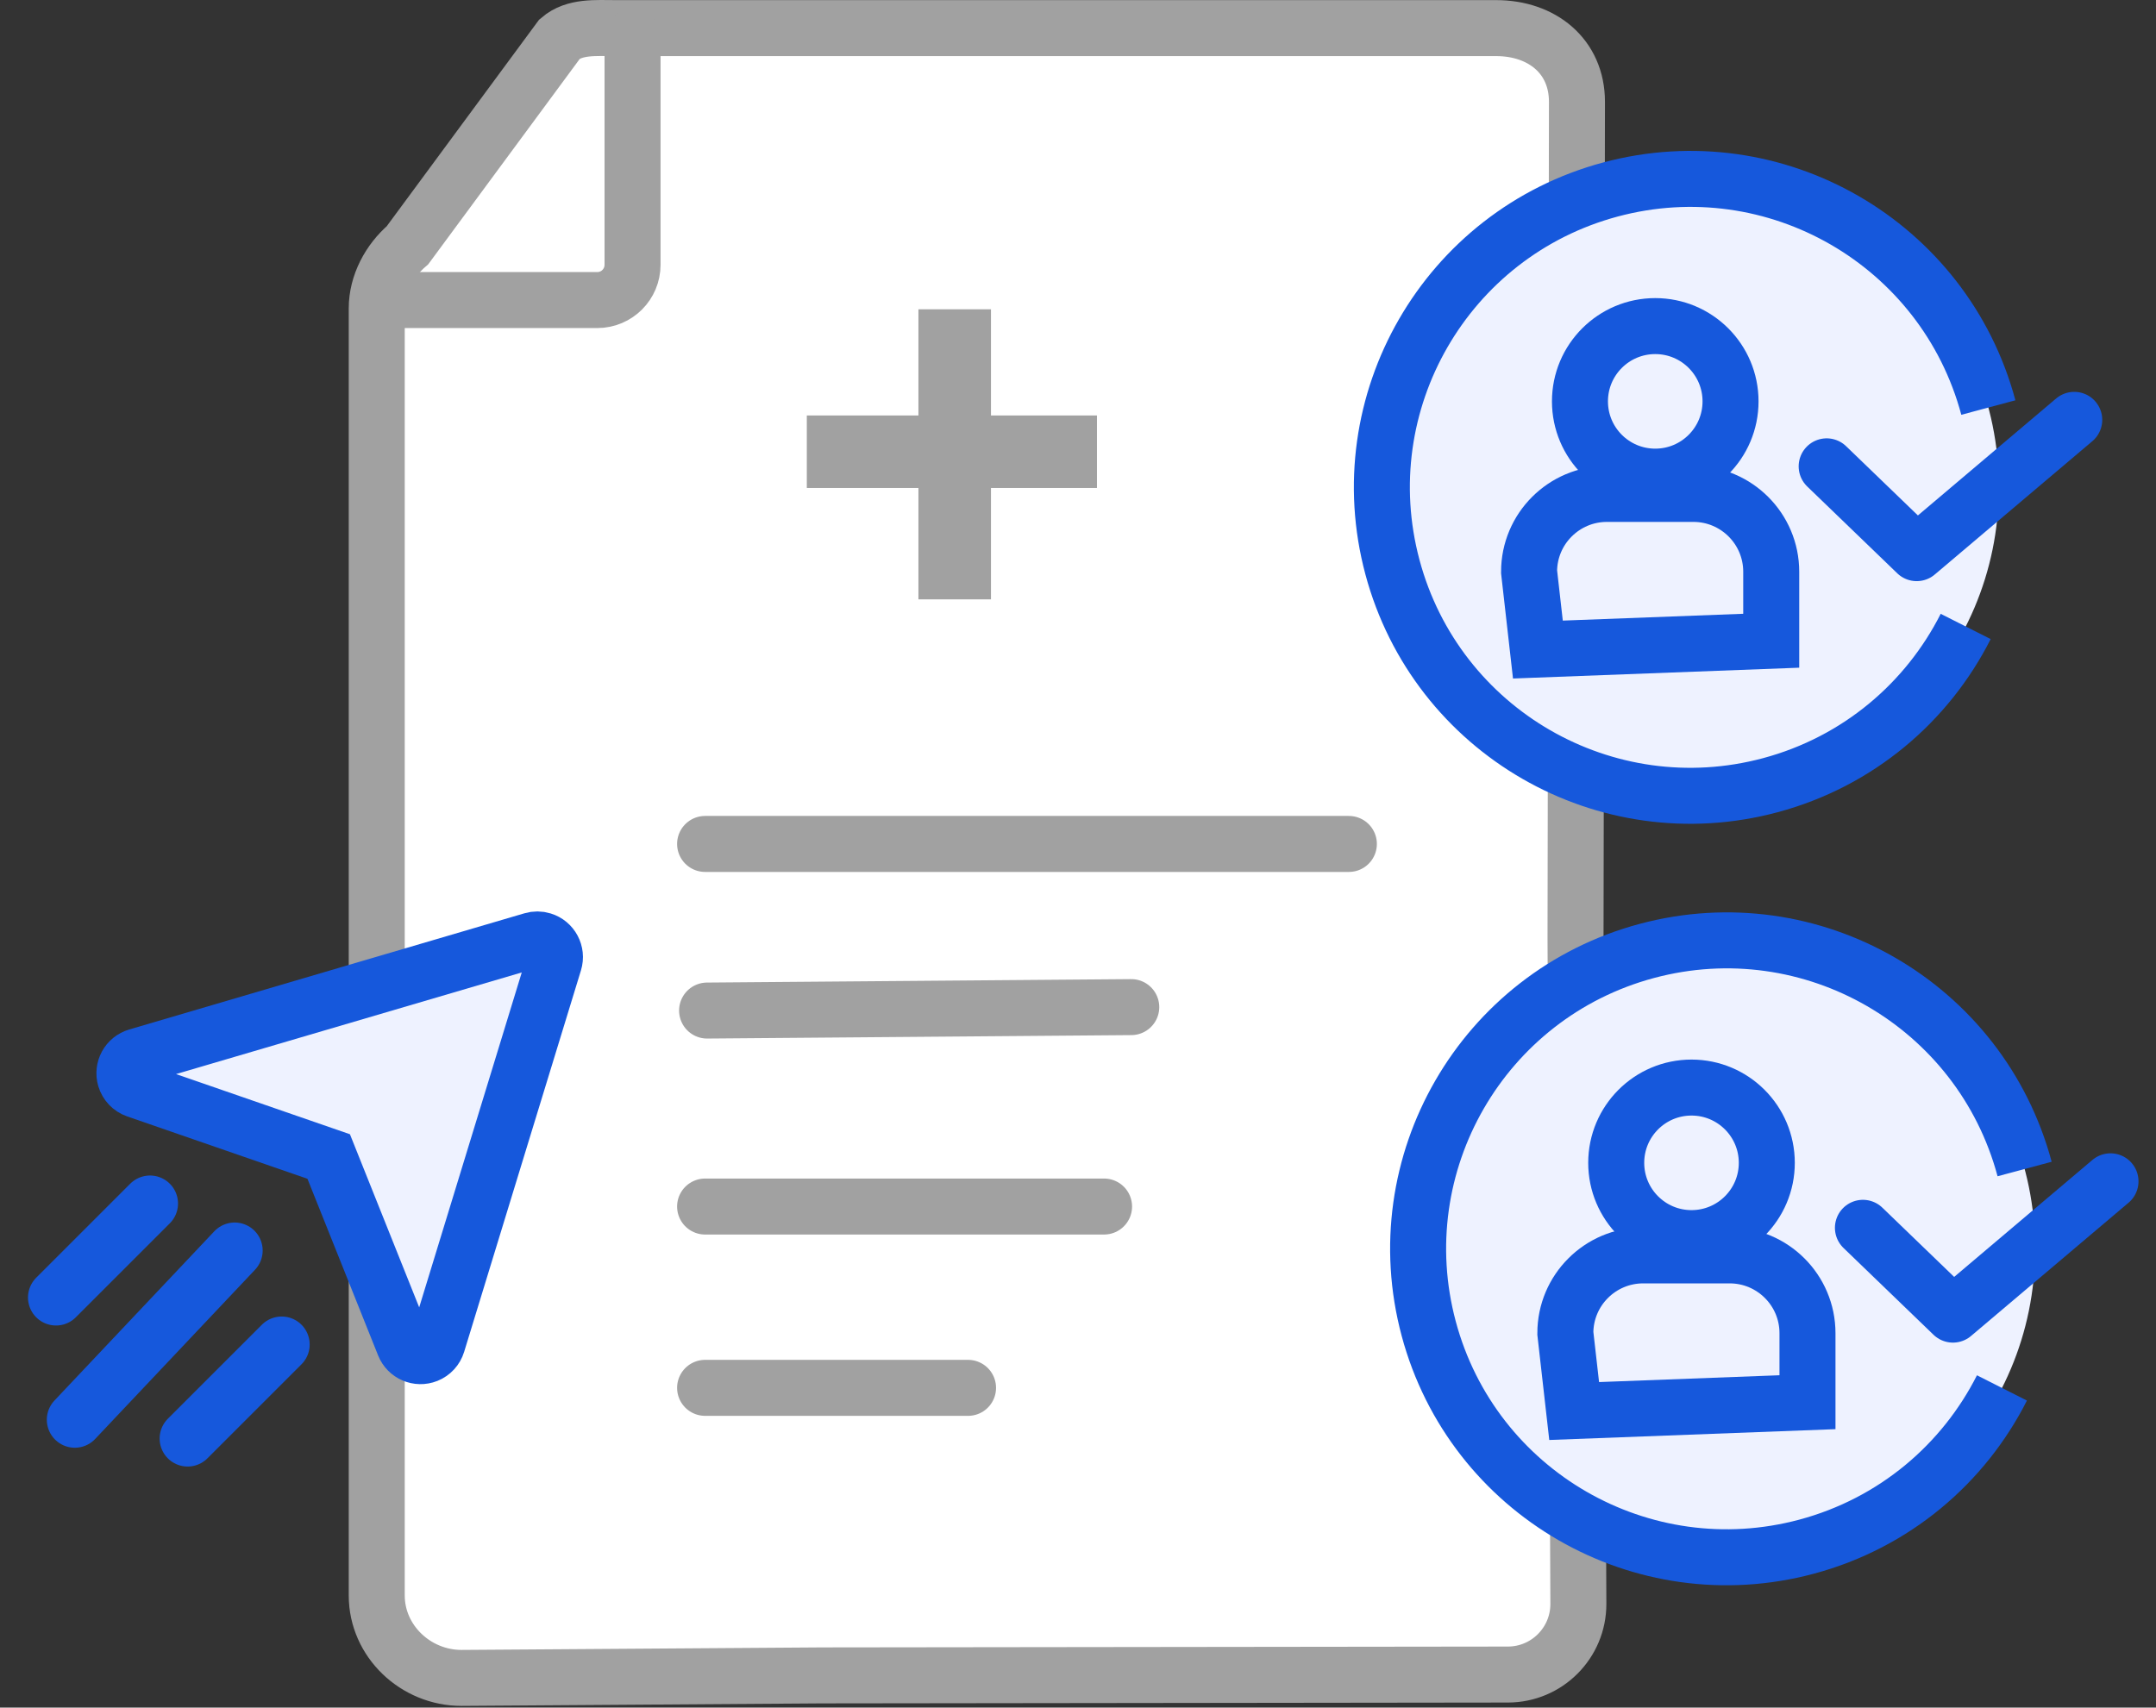 <?xml version="1.0" encoding="UTF-8"?>
<svg width="77px" height="61px" viewBox="0 0 77 61" version="1.1" xmlns="http://www.w3.org/2000/svg" xmlns:xlink="http://www.w3.org/1999/xlink">
    <rect x="0" y="0" width="77" height="61" fill="#333333" stroke="none"/>
    <title>Automated-Stakeholder-Communication Copy</title>
    <g id="Page-1" stroke="none" stroke-width="1" fill="none" fill-rule="evenodd">
        <g id="Lab-Data-Management" transform="translate(-707, -9684)">
            <g id="Automated-Stakeholder-Communication-Copy" transform="translate(709, 9685)">
                <g id="Group-8" transform="translate(11.454, 0)">
                    <path d="M0,56.29 L0.101,32.492 L0.101,32.492 L0.05,2.639 C0.05,1.005 1.303,0.004 2.936,0.004 L34.385,0.004 C35.092,0.004 35.846,-0.067 36.382,0.392 L41.816,7.76 C42.471,8.322 42.915,9.154 42.915,10.018 L42.915,55.993 C42.915,57.627 41.524,58.94 39.89,58.94 L26.996,58.85 L2.516,58.82 C1.125,58.818 -0.002,57.689 0,56.298 C0,56.295 0,56.293 0,56.29 Z" id="Path" stroke="#A1A1A1" stroke-width="2" fill="#FFFFFF" fill-rule="nonzero" stroke-linecap="round" transform="translate(21.458, 29.47) scale(-1, 1) translate(-21.458, -29.47) "></path>
                    <g id="Group-38" transform="translate(15.361, 10.049)" fill="#A1A1A1" fill-rule="nonzero">
                        <polygon id="Rectangle-103" points="3.986 5.181 3.986 0 6.577 0 6.577 5.181 6.577 10.362 3.986 10.362"></polygon>
                        <polygon id="Rectangle-103" transform="translate(5.181, 5.088) rotate(90) translate(-5.181, -5.088) " points="3.886 -0.093 6.476 -0.093 6.476 10.269 3.886 10.269"></polygon>
                    </g>
                    <line x1="11.728" y1="29.148" x2="34.72" y2="29.148" id="Path-1418" stroke="#A1A1A1" stroke-width="2" stroke-linecap="round" stroke-linejoin="round"></line>
                    <line x1="11.799" y1="35.1" x2="26.948" y2="34.977" id="Path-1418-Copy" stroke="#A1A1A1" stroke-width="2" stroke-linecap="round" stroke-linejoin="round"></line>
                    <path d="M11.728,42.101 C21.227,42.101 25.977,42.101 25.977,42.101 C25.977,42.101 21.227,42.101 11.728,42.101 Z" id="Path-1418-Copy-Copy" stroke="#A1A1A1" stroke-width="2" stroke-linecap="round" stroke-linejoin="round"></path>
                    <path d="M11.728,48.578 C17.989,48.578 21.119,48.578 21.119,48.578 C21.119,48.578 17.989,48.578 11.728,48.578 Z" id="Path-1418-Copy-Copy-2" stroke="#A1A1A1" stroke-width="2" stroke-linecap="round" stroke-linejoin="round"></path>
                    <path d="M0.071,0.328 L0.071,8.459 C0.071,9.155 0.635,9.719 1.33,9.719 L9.138,9.719 L9.138,9.719" id="Path-34" stroke="#A1A1A1" stroke-width="2" stroke-linecap="round" transform="translate(4.604, 5.023) scale(-1, 1) translate(-4.604, -5.023) "></path>
                </g>
                <g id="Group-72" transform="translate(46.174, 30.12)">
                    <circle id="Oval" fill="#EEF2FF" fill-rule="nonzero" cx="13.492" cy="13.492" r="11.016"></circle>
                    <path d="M13.492,24.509 C19.576,24.509 24.509,19.576 24.509,13.492 C24.509,7.408 19.576,2.476 13.492,2.476 C7.408,2.476 2.476,7.408 2.476,13.492 C2.476,16.755 3.894,19.686 6.148,21.703" id="Oval-Copy-16" stroke="#1658DC" stroke-width="2" transform="translate(13.492, 13.492) rotate(-105) translate(-13.492, -13.492) "></path>
                    <polyline id="Path-77" stroke="#1658DC" stroke-width="2" stroke-linecap="round" stroke-linejoin="round" points="18.359 12.741 21.574 15.842 27.201 11.08"></polyline>
                    <g id="Group-108-Copy" transform="translate(7.731, 7.731)" fill="#EEF2FF" fill-rule="nonzero" stroke="#1658DC" stroke-width="2">
                        <circle id="Oval" cx="4.506" cy="2.689" r="2.689"></circle>
                        <path d="M5.868,5.995 C6.636,5.995 7.331,6.307 7.834,6.81 C8.337,7.313 8.648,8.008 8.648,8.775 L8.648,8.775 L8.648,11.24 L0.315,11.555 L0,8.775 C0,8.008 0.311,7.313 0.814,6.81 C1.317,6.307 2.012,5.995 2.78,5.995 L2.78,5.995 L5.868,5.995 Z" id="Rectangle"></path>
                    </g>
                </g>
                <g id="Group-72-Copy" transform="translate(44.879, 2.918)">
                    <circle id="Oval" fill="#EEF2FF" fill-rule="nonzero" cx="13.492" cy="13.492" r="11.016"></circle>
                    <path d="M13.492,24.509 C19.576,24.509 24.509,19.576 24.509,13.492 C24.509,7.408 19.576,2.476 13.492,2.476 C7.408,2.476 2.476,7.408 2.476,13.492 C2.476,16.755 3.894,19.686 6.148,21.703" id="Oval-Copy-16" stroke="#1658DC" stroke-width="2" transform="translate(13.492, 13.492) rotate(-105) translate(-13.492, -13.492) "></path>
                    <polyline id="Path-77" stroke="#1658DC" stroke-width="2" stroke-linecap="round" stroke-linejoin="round" points="18.359 12.741 21.574 15.842 27.201 11.08"></polyline>
                    <g id="Group-108-Copy" transform="translate(7.731, 7.731)" fill="#EEF2FF" fill-rule="nonzero" stroke="#1658DC" stroke-width="2">
                        <circle id="Oval" cx="4.506" cy="2.689" r="2.689"></circle>
                        <path d="M5.868,5.995 C6.636,5.995 7.331,6.307 7.834,6.81 C8.337,7.313 8.648,8.008 8.648,8.775 L8.648,8.775 L8.648,11.24 L0.315,11.555 L0,8.775 C0,8.008 0.311,7.313 0.814,6.81 C1.317,6.307 2.012,5.995 2.78,5.995 L2.78,5.995 L5.868,5.995 Z" id="Rectangle"></path>
                    </g>
                </g>
                <g id="Group-108" stroke-linecap="round" transform="translate(0, 32.559)" stroke="#1658DC" stroke-width="2">
                    <path d="M2.868,5.377 L9.739,7.755 L9.739,7.755 L12.433,14.491 C12.562,14.814 12.929,14.971 13.252,14.842 C13.429,14.771 13.564,14.624 13.62,14.441 L17.792,0.814 C17.894,0.482 17.706,0.129 17.374,0.028 C17.256,-0.009 17.13,-0.009 17.012,0.026 L2.896,4.177 C2.562,4.275 2.371,4.626 2.469,4.959 C2.527,5.155 2.675,5.31 2.868,5.377 Z" id="Path-13" fill="#EEF2FF" fill-rule="nonzero"></path>
                    <line x1="4.701" y1="17.83" x2="8.06" y2="14.471" id="Path-16"></line>
                    <line x1="0.672" y1="17.158" x2="6.381" y2="11.113" id="Path-17"></line>
                    <line x1="0" y1="12.792" x2="3.358" y2="9.434" id="Path-25"></line>
                </g>
            </g>
        </g>
    </g>
</svg>